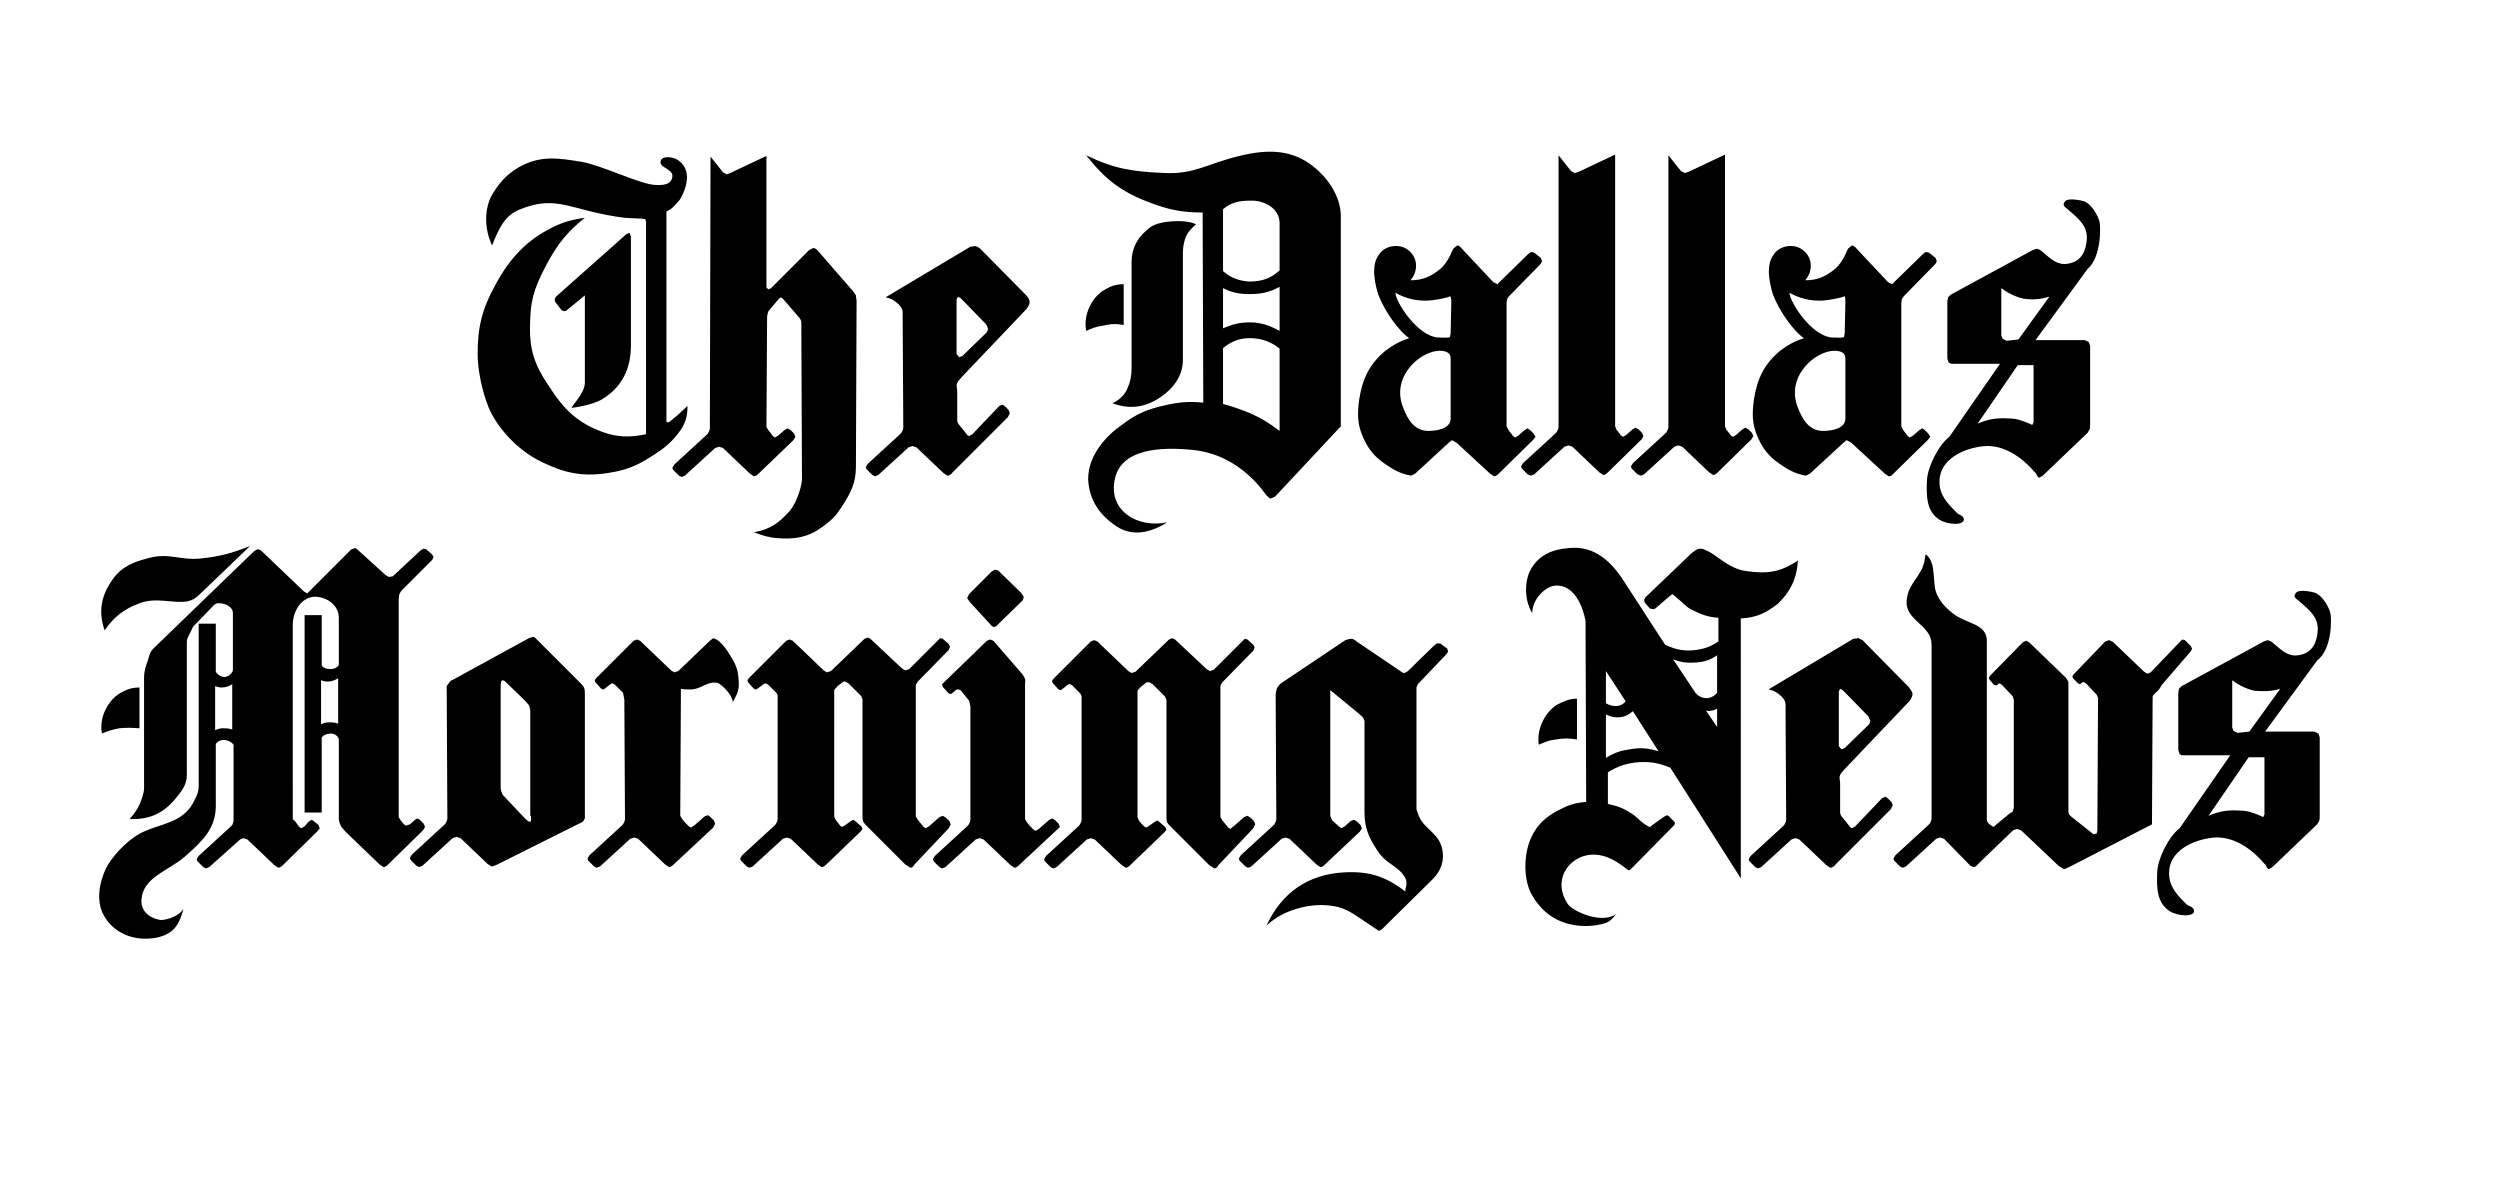 <svg xmlns="http://www.w3.org/2000/svg" viewBox="0 0 380 179"><path d="M21.2 110.7v-6.2c-1.2 0-2 .3-3 .9-1.7 1-3.2 3.6-2.7 6.1.9-.4 1.6-.6 2.6-.8 1.1-.1 1.9-.1 3.1 0m325.4-6l-4.7 6.5-1.8.2-.6-.3-.2-.5v-7.2c.8.6 2 1.3 3.4 1.6 1.5.1 2.5.1 3.9-.3m7.6-11.6c-.1-.4-.9-2.4-2.3-3-.3-.1-2.4-.6-2.9 0s-.1.8.5 1.3c1.5 1.3 2.9 2.4 2.8 4.4-.1 1.8-.8 3.3-2.5 3.7-2 .6-3.3-1-4.1-1.6l-.5-.4-.5-.2-.6.2-12.5 6.8-.4.4-.1.6v8.7l.2.6.3.2h7.4l-7.7 11.1c-1.7 1.3-3.3 4.6-3.4 6.6-.1 2.4-.1 4.7 1.9 6 1.3.8 3.8.9 3.7-.1-.1-.6-.7-.6-1.1-.9-1.5-1.5-2.7-2.7-2.7-4.8 0-3.3 3.5-5.1 6.9-5.4 3.3-.2 6.1 2.2 7.6 4 .3.1.3.8.7.8l.5-.3 6.8-6.5.3-.5c.1-.2.1-.5.1-.8v-11.9l-.2-.6-.6-.3h-7.5l7.9-10.8c2.4-1.8 2.2-6.7 2-7.3m-10 30.7l-.2.4-.4-.2c-1.2-.5-2-.8-3.3-.8-1.7-.1-3 .1-4.6.8l6.1-8.9h2.4v8.7M333 99l.2-.4-.2-.4-.9-.9-.4-.1-.3.3-4.5 4.7-.5.2-.5-.3-4.7-4.5-.6-.3-.6.2-4.8 5-.2.3.1.3.8.8.3.1.1-.1.2-.2h.3l.3.2 1.6 1.7.2.5v.4l-.1 19.7-.1.5-.5.1-3.4-2.7-.3-.3-.1-.3v-19.7c0-.3-.1-.3-.2-.5l-.2-.3-5.6-5.4-.4-.2-.5.2-5 5.1-.2.3.1.3.7.8.3.1.2-.1.2-.2h.2l.3.2 1.6 1.7.2.5v16.5l-.2.6-.5.3-2.4 2-.6-.4c-.2-.2-.4-.4-.4-.7V97.4c0-2.5-2.9-2.6-4.8-3.9-2.7-1.9-3-3.7-3.1-4.2-.1-.6-.2-3.4-.5-3.7-.1-.6-.8-1.4-.9-1.3-.1.1-.1 1.1-.4 1.7-.1.5-.4.9-.9 1.7-.9 1.3-1.6 2.3-1.6 4 .1 2 2.1 2.9 3.1 4.3.5.6.7 1.3.7 2.1v26.4l-.2.6-.5.5-4.8 4.4-.3.5.1.3.9.9.4.2.5-.2 4.6-4.2.6-.2.6.2 4 4.1.5.2c.3 0 .5-.3.7-.5l5.3-5.1.6-.2.6.2 5.7 5.4.8.5c.3 0 .5-.2.8-.3l12.6-6.5.1-19.4c0-.3.8-.8 1.1-1.3l.3-.5L333 99m-48.7 10.6l-.2.5-3.7 3.6-.5.2-.4-.5v-8.3l.2-.4.4.2 3.9 4 .3.7m6.4-4.1c0-.4-.4-.8-.6-1.1l-7-7.1-.6-.3-.8.1-12.9 7.7c.8.1 1.5.6 1.8.9.3.2.8.8.8 1.3l.1 17.6c0 .3-.2.6-.3.8l-.3.3-4.8 4.4-.3.5.1.3.9.9.4.2.5-.2 4.6-4.2.6-.2.6.2 4.1 3.9.6.4c.3 0 .6-.2.8-.5l8.4-8.4.3-.6-.2-.5-.5-.5-.4-.3-.5.2-4.1 4.3-.5.3-.3-.2-.3-.4-.4-.5c-.3-.4-.8-.8-.8-1.3v-4.4c0-.5-.2-.9 0-1.3.1-.3.4-.5.6-.8l10-10.5c.1-.2.4-.6.4-1m-29.7-.2c-.3.4-.8.7-1.3.8-.8.1-1.5-.2-2-.8l-3.4-5.1c1.2.5 2.2.6 3.5.5 1.3-.1 2.2-.4 3.2-1.1v5.7zm-21.3 7.1v-6.2c-1.2 0-2 .4-3 .9-1.7 1-3.2 3.6-2.8 6.1.9-.4 1.6-.7 2.6-.8 1.2-.2 2-.2 3.2 0m33.6-27.2c-2.6 1.7-4.5 2.1-7.9 1.6-2.6-.3-4.9-2.8-6-3.1-.3-.2-.6-.3-1-.3-.5 0-.9.4-1.3.7l-7 6.7-.2.4.1.4.8.9.5.1.3-.1 2.2-1.9.4-.3.6.5c.9.7 1.5 1.5 2.4 1.9 1.4.7 2.4 1.1 4 1.2v3.6c-1.2.8-2.1 1.1-3.4 1.3-1.7.2-3 0-4.7-.8l-6.1-9.4c-2-3.2-4.6-5.7-8.5-5.3-2.6.2-4.7 1.1-5.9 3.4-.8 1.5-1 4.4.3 6.5 0-2.2 2.1-4.2 3.7-4.2 3.6 0 4.4 5.4 4.4 5.4l.1 27.5c-1.7.1-2.8.5-4.3 1.3-1.9 1-3.2 2.2-4.1 4.2-1.2 2.7-1.1 6.6.2 8.7 3.2 5.6 9.1 4.8 10.8 4.3 1.2-.3 1.4-.9 2-1.5-2.3 1.7-6.8-.5-7.4-1.5-2.3-3.4-.1-6.8 2.9-7.4 2.2-.4 4.1.5 6.2 2.2l.2.1.2-.1 6.7-6.8.1-.3-.1-.2-.8-.8-.3-.2-.4.2-1.7 1.2c-.2.1-.3.4-.6.4l-.5-.3c-1-.6-1.4-1.3-2.3-1.8-1.2-.8-2.1-1.1-3.5-1.4v-4.8c1.4-.9 2.6-1.3 4.2-1.5 2-.2 3.4 0 5.3.8l10.7 16.8V94c2.3-.1 3.8-.8 5.6-2.2 1.9-1.8 2.9-3.8 3.1-6.6m-26.2 21.4c-.3.4-.7.6-1.2.7-.6.1-1.3-.1-1.8-.4V102l3 4.6zm13.9 3.9l-1.7-2.5c.3.1.6.1.9 0 .3 0 .6-.2.8-.3v2.8zm-8.9 3.7c-1.6-.5-2.7-.6-4.4-.3-1.4.2-2.3.5-3.6 1.3v-6.6c.8.4 1.5.5 2.3.4.7-.1 1.2-.4 1.8-.9l3.9 6.1m-32.4-14.6l.4-.5-.1-.5-1.1-.8h-.5l-.5.4-3.8 3.7c-.2.2-.5.4-.8.4l-.6-.4-6.5-4.4c-.2-.2-.5-.4-.8-.4-.3 0-.6.1-.9.2l-9.7 6.5c-.3.2-.5.5-.7.8-.1.3-.2.7-.2 1.1l.1 18.8c0 .3-.2.6-.3.8l-.3.3-4.8 4.4-.3.5.1.3.9.9.4.2.5-.2 4.6-4.2.6-.2.6.2 4.1 3.9.6.4c.3 0 .6-.3.8-.5l5.2-4.9.3-.5-.2-.5-.5-.5-.5-.3-.5.2-.9.8-.5.3-.3-.2-1.1-1-.2-.4-.1-.3v-19.1l4.5 3.7.5.5.2.5v13.8c0 2.4.6 3.8 1.9 5.8 1.2 1.9 2.3 2 3.7 3.4 1.3 1.5.6 2 .6 2.9-3-2.3-5.5-3.1-9.3-2.9-5.5.3-9.5 3.1-11.8 8.1 2.7-2.6 6.8-3.3 9.1-3.1 3 .2 4 1.3 6.2 2.7l1.2.8.6.4.5-.3 7.3-7.2c1.3-1.2 2.1-2.6 1.9-4.4-.3-3.1-3-3.4-3.8-6l-.2-.6v-18.5l.2-.5 4.2-4.4m-29.2 26.3l.3-.6-.2-.5-.5-.5-.5-.3-.5.2-1.6 1.4-.5.4-.3-.2-.5-.6-.4-.5-.3-.5v-20l.3-.5 4.7-4.8.2-.5-.2-.4-.9-.8-.4-.1-.3.3-4.4 4.4-.6.2-.5-.3-4.8-4.5-.4-.2-.5.2-5.1 4.9-.6.2-.5-.3-4.7-4.5-.5-.2-.5.2-5.7 5.7-.2.3.1.3.9 1 .3.1.2-.1 1-.8h.3l.3.2 1.2 1.2.2.4v18.8c0 .3-.2.6-.3.8l-.3.3-4.8 4.4-.3.5.1.3.9.9.4.2.5-.2 4.6-4.2.6-.2.6.2 4.1 3.9.6.4c.3 0 .6-.3.8-.5l5.1-4.9.3-.4-.2-.4-.8-.7-.4-.3-.5.3-.7.5-.5.3-.3-.2-.4-.4-.4-.5-.2-.5v-19.1c0-.3.5-.6.5-.7l.9-.7h.4l.5.3 1.6 1.6.3.3.2.5v18.1l.1.5.3.4 6.1 6.1.8.5c.3 0 .5-.3.6-.5l5.3-5.6m-35-34.7l-4.1 4-.3.1-.3-.1-3.4-3.7-.4-.6.3-.6 3.4-3.4.5-.3.5.1 3.5 3.4.4.6-.1.5m5.4 34.7l-5.9 5.5c-.2.2-.5.5-.8.5l-.6-.4-4.1-3.9-.6-.2-.6.2-4.6 4.2-.5.2-.4-.2-.9-.9-.1-.3.3-.5 4.8-4.4.3-.3c.1-.2.3-.5.3-.8v-17.2l-.1-.5-.1-.4-1.3-1.6-.3-.1h-.3l-.7.6-.2.1-.3-.1-.9-1-.1-.4.2-.2 6.6-6.4.5-.2.5.2 4.5 5.2c0 .1.2.3.3.6.1.5 0 .5 0 .7v20.6l.3.5.4.5.6.6.3.2.5-.3 1.6-1.4.5-.2.4.3.5.5.2.5-.2.2m-16.7 0l.3-.6-.2-.5-.5-.5-.5-.3-.5.2-1.6 1.4-.5.3-.3-.2-.5-.6-.4-.5-.3-.5v-20l.3-.5 4.7-4.8.2-.5-.2-.4-.9-.8-.4-.1-.3.3-4.4 4.4-.6.2-.5-.3-4.8-4.5-.4-.2-.5.2-5.1 4.9-.6.2-.5-.3-4.7-4.5-.5-.2-.5.2-5.7 5.7-.2.3.1.3.9 1 .3.1.2-.1 1.1-.8h.3l.3.2 1.2 1.2.2.4v18.8c0 .3-.2.6-.3.8l-.3.3-4.8 4.4-.3.5.1.3.9.9.4.2.5-.2 4.6-4.2.6-.2.6.2 4.1 3.9.6.4c.3 0 .6-.3.8-.5l5.1-4.9.3-.4-.2-.4-.8-.7-.4-.3-.5.3-.7.5-.5.3-.3-.2-.3-.4-.4-.5-.2-.5V105c0-.3.5-.6.5-.7l.9-.7h.3l.5.3 1.6 1.6.3.3.2.5v18.1l.1.5.3.4 6.1 6.1.8.5c.3 0 .5-.3.6-.5l5.2-5.5m-32.8-19.2c.7-1.4 1.1-1.7.8-4.1-.2-1.5-.8-2.3-1.6-3.6-.6-.9-1.3-1.6-1.7-1.8l-.5-.2-.5.4-4.8 4.6-.6.2-.5-.3-4.7-4.5-.5-.2-.5.2-5.7 5.7-.2.3.1.3.9 1 .3.1.2-.1 1-.8h.3l.3.2 1.2 1.2.1.5.1.5.1 18.2c0 .3-.2.6-.3.8l-.3.3-4.8 4.4-.3.5.1.3.9.9.4.2.5-.2 4.6-4.2.6-.2.6.2 4.1 3.9.6.4c.3 0 .6-.3.8-.5l5.9-5.5.3-.6-.2-.5-.5-.5-.4-.3-.5.2-1.6 1.4-.5.3-.3-.2-.6-.6-.4-.5-.3-.5.1-19.3c.5.1 1 .1 1.6.1 1.6-.1 2.4-1.3 4-1 .6.3 2.1 1.6 2.3 2.9M80.7 124c0 .3.1.8-.1.9-.2.1-.6-.3-.9-.6l-3.3-3.5-.2-.5c-.1-.3-.1-.5-.1-.9v-14.8c0-.5 0-1.2.3-1.2l.3.1 3.2 3.1.5.6c.1.3.2.6.2.9V124zm8.2 0v-18.5c0-.3 0-.6-.1-.9-.1-.3-.3-.5-.5-.7l-6.6-6.6c-.2-.2-.4-.5-.7-.5l-.6.2-11.7 6.4c-.3.1-.2.1-.6.6-.3.3-.2.5-.2.8l.1 19.6c0 .3-.2.6-.3.8l-.3.3-4.8 4.4-.3.5.1.3.9.9.4.2.5-.2 4.6-4.2.6-.2.6.2 4.1 3.9.6.4c.3 0 .6-.2.9-.3l13-6.5.3-.5v-.4m-37.5-14c-.5-.2-.9-.2-1.4-.2-.5 0-.8.1-1.2.3v-6.7c.3.1.6.2 1 .2.6 0 1.1-.2 1.6-.5v6.9zM38 83c-2.8 1.1-4.6 1.6-7.6 1.9-2.9.3-4.8-.9-7.7-.1-2.4.6-4.2 1.3-5.6 3.3-1.7 2.4-2.2 4.8-1.2 7.7 1.5-2.1 2.9-3.2 5.3-4.1 2.6-1 5.2.1 7.3-.3.9-.2 1.4-.6 2-1.2L38 83zm27.9 1.7l-.2-.4-.9-.8-.4-.1-.4.2-4.3 4-.6.1-.5-.3-4.3-3.9-.3-.2-.6.2-6.2 6.2-.5.5-.5-.3-6.5-6.2c-.1-.1-.3-.2-.6-.2l-.5.3-15.1 14.6c-.6.5-.8 1.1-1 1.9-.3.9-.6 1.6-.6 2.7v16.7c0 .9-.3 1.5-.6 2.4-.4.9-.9 1.6-1.6 2.4 2.9.1 5-.8 6.8-2.9 1-1.2 1.9-2.2 1.9-3.8V97.6c0-.6.3-1 .6-1.6.2-.4.3-.8.6-1l2.7-2.8c.2-.3.7-.6 1.1-.5.8 0 2 .5 2 1.5v8.7c-.2.6-.8 1-1.3 1s-1.1-.4-1.3-.8v-7.3h-2.6v24.7c0 1.1-.5 1.9-1 2.8-1.6 2.7-4.9 3-7.1 4-2.4 1-4.5 3.3-5.6 5-1 1.6-2.1 4.9-.9 7.5 1.5 3.1 4.9 4.4 8.3 3.7 2.7-.6 3.4-2.2 4-4.4-.7 1.3-3.1 1.9-3.7 1.7-1.6-.3-2.8-1.4-2.7-3 .2-3.5 4.1-4.4 6.6-6.6 2.6-2.3 4.7-4.2 4.7-7.7v-9.4c.3-.5.9-.7 1.5-.6.5.1.9.3 1.2.7v11.4c0 .3-.1.6-.2.8l-.3.3-4.8 4.4-.3.5.1.3.9.9.4.2.5-.2 4.7-4.2.5-.2.6.2 4.1 3.9.6.4c.3 0 .6-.3.8-.5l5.1-5 .4-.5-.2-.5-.6-.5-.4-.3-.5.3-.6.7-.5.3-.3-.2-.3-.4-.3-.4-.4-.4V95c0-2.1 1.3-4.2 3.3-4.3 1.9 0 3.7 1.3 3.7 3.2v7.2c-.4.5-.8.6-1.4.6-.5 0-.9-.2-1.2-.5v-7.7h-2.6v30h2.6v-11.4c.3-.4.8-.6 1.4-.6.5 0 1 .3 1.2.8v12.1c0 .5.2.9.4 1.3l.6.7 5.2 5 .6.4c.3 0 .6-.3.8-.5l5.2-5.1.3-.5-.2-.5-.6-.6-.4-.2-.3.2-.8.7-.6.2-.3-.2-.5-.6-.3-.5V91l.1-.7.3-.5 4.7-4.7.2-.4m-30.6 26.2c-.5-.2-.9-.2-1.4-.2-.5 0-.8.1-1.2.3v-6.7c.3.1.6.2 1 .2.6 0 1.1-.2 1.6-.5v6.9m276.2-65.8l-4.7 6.5-1.8.2-.6-.3-.2-.5v-7.2c.8.6 2 1.3 3.4 1.6 1.5.2 2.5.1 3.9-.3m7.6-11.5c-.1-.4-.9-2.4-2.3-3-.3-.1-2.4-.6-2.9 0s-.1.8.5 1.3c1.5 1.3 2.9 2.4 2.8 4.4-.1 1.8-.8 3.3-2.5 3.7-2 .6-3.3-1-4.1-1.6l-.5-.4-.5-.2-.6.2-12.5 6.8-.4.4-.1.6v8.7l.2.6.4.2h7.4l-7.7 11.1c-1.7 1.3-3.3 4.6-3.4 6.6-.1 2.4-.1 4.7 1.9 6 1.3.8 3.8.9 3.7-.1-.1-.6-.7-.6-1-.9-1.5-1.5-2.7-2.7-2.7-4.8 0-3.3 3.5-5.1 6.9-5.4 3.3-.2 6.1 2.2 7.6 4 .3.1.3.8.7.8l.5-.3 6.8-6.5.3-.5c.1-.2.1-.5.1-.8V52.6l-.2-.6-.6-.3h-7.5l7.9-10.8c2.2-1.9 2-6.8 1.8-7.3m-10 30.6l-.2.4-.4-.2c-1.2-.5-2-.8-3.3-.8-1.7-.1-3 .1-4.6.8l6.1-8.9h2.4v8.7m-28.6-18.4l-.1 4.8-.1.6c-.1.2-1.1.1-1.8.1-3.2-.2-6.5-5.5-6.5-6.8 1.6.9 3.1 1.2 4.6 1.2 1.4 0 3.4-.5 3.6-.6.3-.3.3.4.3.7m13.9-6.1l-.2-.5-1-.8-.5-.1-.4.3-4.3 4.2-.4.4-.6-.3-4.7-5c-.2-.3-.6-.6-.8-.6l-.6.5c-.1.1-.7 2-2 3.1-1.5 1.2-2.7 1.7-4.5 1.7.4-.5.7-1 .8-1.7.2-1.2-.3-2.3-1.3-3-1.3-.9-3.4-.6-4.3.8-1.4 1.8-.4 5.1-.1 6.1 1 2.6 3.2 5.6 4.7 6.6-1.5.5-2.4 1-3.6 1.9-2.4 2-3.5 4.2-4 7.4-.3 2.2-.3 3.8.6 5.8.8 1.8 1.7 2.9 3.3 4 1.3.9 2.3 1.5 4 1.8l.6-.3 5.1-4.7.5-.4.7.4 5.1 4.7.6.4c.4 0 .6-.3.8-.5l5.1-5 .4-.5-.3-.5-.5-.5-.4-.3-.5.3-.9.8-.5.3-.3-.2-.3-.4-.4-.5-.3-.6V46l.1-.6.3-.4 4.8-4.9.2-.4m-13.9 23.9c0 1.5-1.9 1.9-3.4 1.9-2 0-3.1-1.6-3.8-3.5-.8-1.9-.6-4 .7-5.8 1.4-2 4.1-3.4 5.9-2.7.4.2.6.5.6 1v9.1m-14.3 3.2l.3-.5-.2-.5-.5-.5-.5-.3-.5.3-.9.8-.5.3-.3-.2-.3-.4-.4-.5-.2-.5V23.5l-5.5 2.6-.6.2-.6-.3-1.9-2.4v41.3c0 .3-.2.6-.3.8l-.3.3-4.8 4.4-.3.5.1.3.9.9.5.2.5-.2 4.6-4.2.6-.2.6.2 4.1 3.9.6.4c.3 0 .6-.3.8-.5l5-4.9m-16.7 0l.3-.5-.2-.5-.5-.5-.5-.3-.5.3-.9.8-.5.3-.3-.2-.3-.4-.4-.5-.2-.5V23.5l-5.5 2.6-.6.2-.6-.3-1.9-2.4v41.3c0 .3-.2.6-.3.8l-.3.3-4.8 4.4-.3.5.1.3.9.9.5.2.5-.2 4.6-4.2.6-.2.6.2 4.1 3.9.6.4c.3 0 .6-.3.8-.5l5-4.9m-28.9-21l-.1 4.8-.1.6c-.1.2-1.1.1-1.8.1-3.2-.2-6.5-5.5-6.5-6.8 1.6.9 3.1 1.2 4.6 1.2 1.4 0 3.4-.5 3.6-.6.2-.3.3.4.3.7m13.8-6.1l-.2-.5-1-.8-.5-.1-.4.3-4.3 4.2-.4.4-.6-.3-4.7-5c-.2-.3-.6-.6-.8-.6l-.6.5c-.1.1-.7 2-2 3.1-1.5 1.2-2.7 1.7-4.5 1.7.4-.5.7-1 .8-1.7.2-1.2-.3-2.3-1.3-3-1.3-.9-3.4-.6-4.3.8-1.4 1.8-.4 5.1-.1 6.1 1 2.6 3.2 5.6 4.7 6.6-1.5.5-2.4 1-3.6 1.9-2.4 2-3.5 4.2-4 7.4-.3 2.2-.3 3.8.6 5.8.8 1.8 1.7 2.9 3.3 4 1.3.9 2.3 1.5 4 1.8l.6-.3 5.1-4.7.5-.4.7.4 5.1 4.7.6.4c.3 0 .6-.3.8-.5l5.1-5 .4-.5-.3-.5-.5-.5-.4-.3-.5.3-.9.8-.5.3-.3-.2-.3-.4-.4-.5-.3-.6V46l.1-.6.3-.4 4.8-4.9.2-.4m-13.9 23.9c0 1.5-1.9 1.9-3.4 1.9-2 0-3.1-1.6-3.8-3.5-.8-1.9-.6-4 .7-5.8 1.4-2 4.1-3.4 5.9-2.7.4.2.6.5.6 1v9.1m-26-22.5c-1.3 1.2-2.7 1.7-4.6 1.7-1.6-.1-2.9-.6-4-1.6v-9.4c1.2-1 2.4-1.3 4.1-1.3 2.2-.1 4.5 1.2 4.5 3.4v7.2zm-23.7 8.3v-6.2c-1.2 0-2 .3-3 .9-1.7 1-3.2 3.6-2.7 6.2.9-.4 1.6-.7 2.6-.8 1.2-.3 2-.3 3.1-.1m11-15.3c-1.5-.8-5.5-.6-6.9.4-1.9 1.4-2.9 3.1-2.9 5.4v16c0 1.3-.2 2.2-.7 3.3-.5 1-1.2 1.6-2.2 2.1 2.7 1 5.1.6 7.4-1 2-1.4 3.3-3.3 3.3-5.6V38.6c0-1 .1-1.6.4-2.5.4-.9.9-1.4 1.6-2m22 30.7v-32c0-2.4-1.4-5.1-3.7-7.1-3.4-3-7.2-3.1-11.7-2-5 1.2-6.8 2.8-11.3 2.6-4.8-.2-7.7-.6-12-2.7 2.9 3.7 5.4 5.6 9.7 7.2 2.9 1.1 4.9 1.5 8 1.5l.1 28.9c-2.2-.2-3.6-.1-5.8.4-2.7.6-4.4 1.3-6.6 3-2.2 1.5-5.1 4.5-5.1 8.2.1 2.7 1.3 5.2 4.3 7.2 2.4 1.6 5.2 1 7.7-.6-4.5.9-8.8-1.7-8-6.3.8-5 7.2-5.2 12-4.7 7.4.8 10.9 6.8 11.2 7l.5.4.7-.3 10-10.7zm-9.3-14.5c-1.6-.9-3-1.3-4.5-1.3-1.6 0-2.7.3-4.1.9v-6.1c1.4.7 2.5.9 4.1.9 1.8 0 3-.3 4.5-1.1v6.7zm0 15.2c-1.6-1.2-2.7-1.9-4.5-2.7-1.5-.6-2.6-1-4.1-1.4v-8.5c1.3-1 2.4-1.5 4.1-1.5 1.6 0 3.2.5 4.5 1.6v12.5M150.2 50l-.2.5-3.7 3.6-.5.2-.4-.5v-8.3l.2-.4.4.2 3.9 4 .3.7m6.3-4.1c0-.4-.3-.8-.6-1.1l-7-7.1-.6-.3-.8.1-12.9 7.7c.8.1 1.5.6 1.8.9.3.2.8.8.8 1.3l.1 17.6c0 .3-.2.6-.3.8l-.3.3-4.8 4.4-.3.5.1.3.9.9.4.2.5-.2 4.6-4.2.6-.2.6.2 4.1 3.9.6.4c.3 0 .6-.2.8-.5l8.4-8.4.3-.6-.2-.5-.5-.5-.4-.3-.5.2-4.1 4.3-.5.3-.3-.2-.3-.4-.4-.5c-.3-.4-.8-.8-.8-1.3v-4.4c0-.5-.2-.9 0-1.3.1-.3.4-.5.6-.8L156 47c.2-.3.5-.6.5-1.1M130.1 71l.1-25.2c0-.3-.1-.6-.1-.9l-.4-.6-5.4-6.2c-.2-.2-.4-.4-.7-.4l-.6.3-5.8 5.8-.4.2-.3-.3v-20l-5.5 2.6-.5.2-.6-.3-1.9-2.4-.1 41.3c0 .3-.2.6-.3.8l-.3.3-4.8 4.4-.3.5.1.3.9.9.4.2.5-.2 4.6-4.2.6-.2.6.2L114 72l.6.4c.3 0 .6-.3.8-.5l5.2-5 .3-.5-.2-.5-.5-.5-.5-.3-.5.3-.9.8-.5.3-.3-.2-.3-.4-.4-.5-.3-.5.1-16.8.1-.5.1-.3 1.6-1.9.3-.2.3.2 2.5 2.9.2.3.1.3.1 24c0 .6-.6 3.3-1.9 4.8-1.6 1.8-3 2.8-5.4 3.2 1.3.5 2.2.8 3.6.9 2.6.2 4.6-.1 6.8-1.7 1.7-1.3 2-1.6 3.1-3.3 1.2-1.9 2-3.4 2-5.8m-26.4-6c-.9 1.4-2.1 2.7-3.8 3.8-2.4 1.6-4.1 2.6-7.5 3.1-3.9.6-6.6 0-10.1-1.7-3.9-1.9-6.8-5.4-8-8.2-1-2.4-1.7-5.8-1.7-8.2 0-4.1.7-6.9 2.7-10.5 2.2-4.1 4.8-6.8 8.6-8.7 1.8-.9 3-1.2 5-1.5-2.6 2.1-4 3.8-5.6 6.7-1.6 3-2.6 5.1-2.7 8.6-.2 3.6.2 6 2 9 2.2 3.4 4 6.5 9.1 8.3 2.3.8 4.1.8 6.5.3V34c0-.3 0-.6-.2-.7-.2-.1-2-.1-3.1-.2-8-1-10.1-3.6-15.8-1.3-2.4.9-3.3 3-4.3 5.5-1.3-2.7-1.1-5.8 0-7.7.9-1.5 2-3 4.1-4.2 3.2-1.8 5.9-1.4 9.5-.8 3 .5 8.9 3.4 11.1 3.5 1.2.1 2.6 0 2.7-1.3.1-1.1-1.9-1.3-1.8-2.2.1-1 1.8-.8 2.6-.3 2.9 1.9.5 5.8.3 6.1-.6.6-1 1.3-1.9 1.7h-.1v32l.2.1c.1.1.9-.6 1.5-1.1.5-.5 1-.9 1.5-1.4 0 1.4-.2 2.2-.8 3.3m-12.2-4.3C90 61.6 87 62 86.9 62c-.2-.1 2-2.2 2-3.8V44.9l-2.8 2.3-.3.1-.4-.1-1-1.3-.1-.4.2-.4 10.7-9.5.5-.2.2.6v16.5c0 3.6-1.4 6.4-4.4 8.2"/></svg>